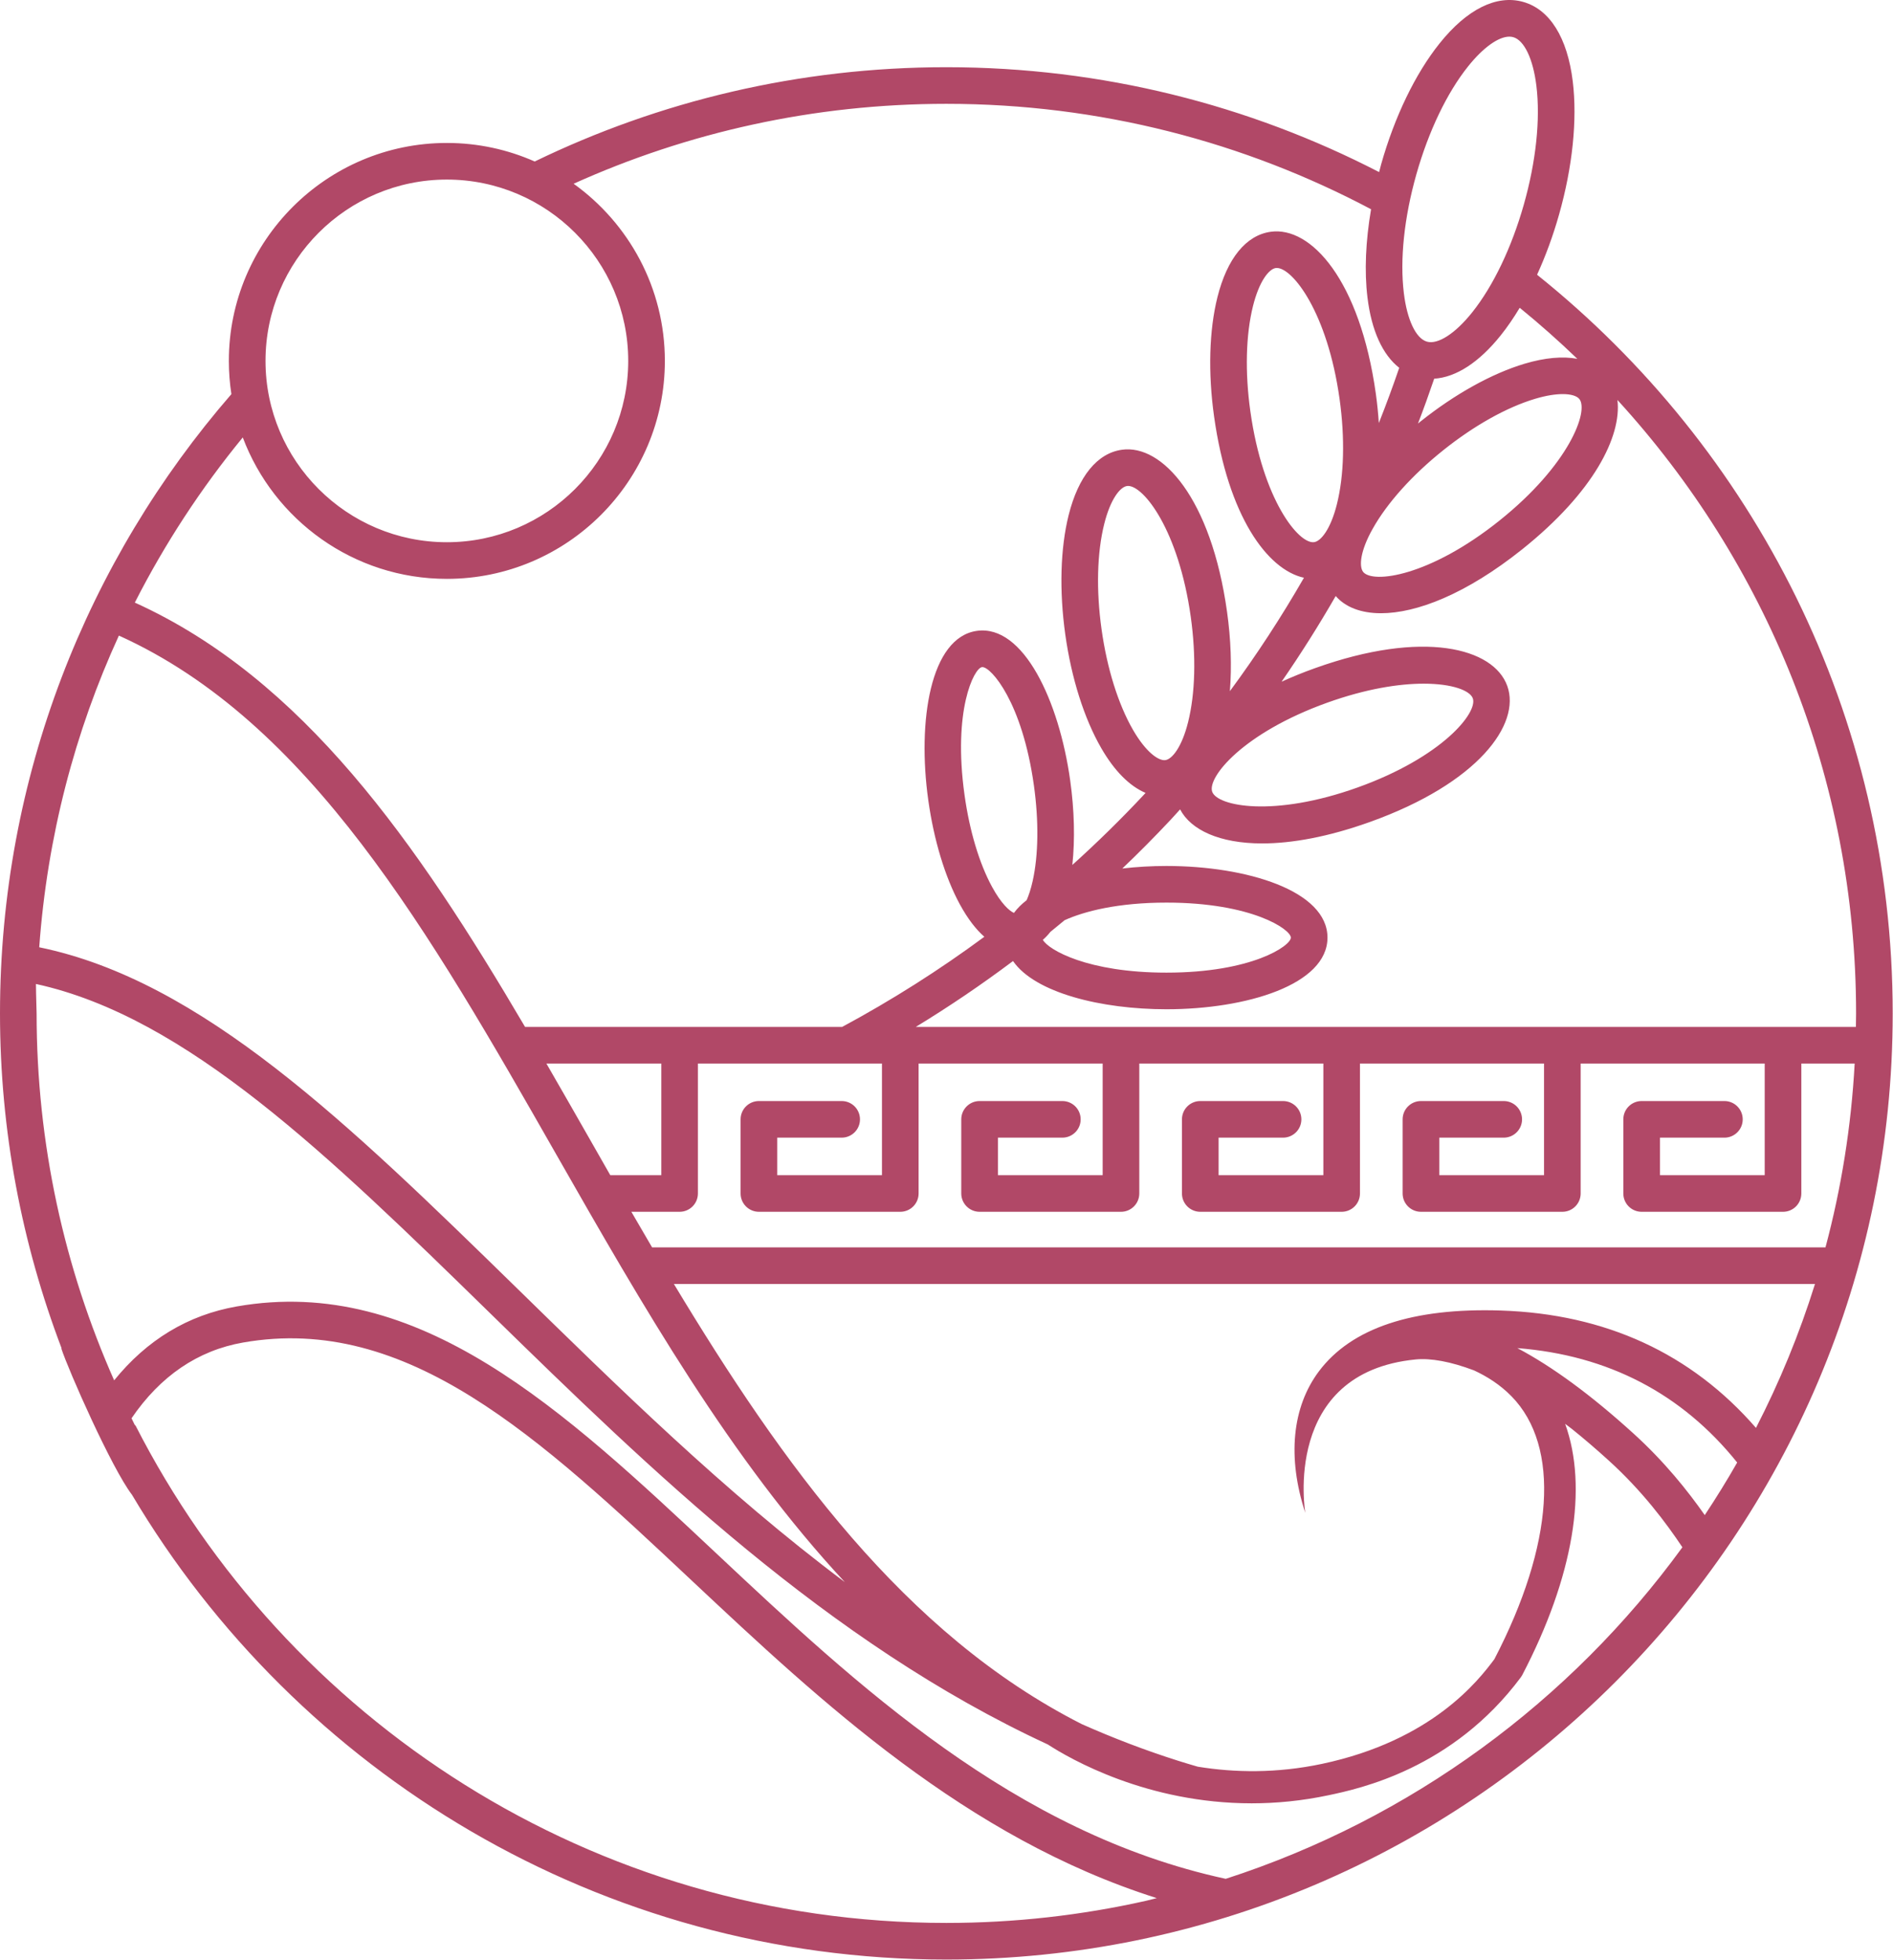<svg width="2281" height="2362" viewBox="0 0 2281 2362" fill="none" xmlns="http://www.w3.org/2000/svg">
<path d="M2199.65 1503.36H785.755C777.377 1489.1 769.049 1474.79 760.765 1460.46H818.894C831.1 1460.46 840.951 1450.58 840.951 1438.38V1281.79H1062.74V1416.33H936.542V1371.11H1014.2C1026.38 1371.11 1036.25 1361.24 1036.25 1349.06C1036.25 1336.86 1026.38 1326.98 1014.2 1326.98H914.46C902.279 1326.98 892.384 1336.86 892.384 1349.06V1438.38C892.384 1450.58 902.279 1460.46 914.46 1460.46H1084.8C1097.02 1460.46 1106.88 1450.58 1106.88 1438.38V1281.79H1328.67V1416.33H1202.47V1371.11H1280.1C1292.3 1371.11 1302.16 1361.24 1302.16 1349.06C1302.16 1336.86 1292.3 1326.98 1280.1 1326.98H1180.37C1168.21 1326.98 1158.29 1336.86 1158.29 1349.06V1438.38C1158.29 1450.58 1168.21 1460.46 1180.37 1460.46H1350.75C1362.93 1460.46 1372.81 1450.58 1372.81 1438.38V1281.79H1594.6V1416.33H1468.37V1371.11H1546.03C1558.21 1371.11 1568.11 1361.24 1568.11 1349.06C1568.11 1336.86 1558.21 1326.98 1546.03 1326.98H1446.3C1434.12 1326.98 1424.21 1336.86 1424.21 1349.06V1438.38C1424.21 1450.58 1434.12 1460.46 1446.3 1460.46H1616.65C1628.86 1460.46 1638.71 1450.58 1638.71 1438.38V1281.79H1860.5V1416.33H1734.3V1371.11H1811.95C1824.12 1371.11 1834.01 1361.24 1834.01 1349.06C1834.01 1336.86 1824.12 1326.98 1811.95 1326.98H1712.2C1700.04 1326.98 1690.12 1336.86 1690.12 1349.06V1438.38C1690.12 1450.58 1700.04 1460.46 1712.2 1460.46H1882.58C1894.79 1460.46 1904.64 1450.58 1904.64 1438.38V1281.8H2126.41V1416.33H2000.23V1371.12H2077.86C2090.04 1371.12 2099.92 1361.24 2099.92 1349.06C2099.92 1336.86 2090.04 1326.98 2077.86 1326.98H1978.13C1965.92 1326.98 1956.05 1336.86 1956.05 1349.06V1438.38C1956.05 1450.58 1965.92 1460.46 1978.13 1460.46H2148.51C2160.69 1460.46 2170.54 1450.58 2170.54 1438.38V1281.8H2234.81C2230.66 1357.98 2218.66 1432.07 2199.65 1503.36L2199.65 1503.36ZM2115.9 1720.9C2037.96 1631.25 1934.77 1583.59 1808.51 1579.45C1702.14 1575.95 1628.39 1600.57 1589.31 1652.63C1556.84 1695.89 1550.98 1756.52 1572.83 1823.34C1572.83 1823.34 1543.9 1654.24 1705.93 1638.41C1724.07 1636.64 1748.21 1641.03 1776.1 1651.6C1792.03 1658.98 1807.73 1668.9 1821.47 1682.99C1880.3 1743.25 1872.5 1861.56 1800.65 1999.68C1781.51 2025.29 1725.72 2097.67 1592.89 2125.84C1538.12 2137.44 1487.36 2136.39 1443.32 2129.24C1435.32 2126.93 1427.39 2124.54 1419.49 2122.05C1379.77 2109.47 1341.12 2094.62 1303.5 2077.92C1089.37 1969.23 942.205 1763.56 812.04 1547.52H2186.98C2168.19 1607.68 2144.3 1665.66 2115.9 1720.9V1720.9ZM2054.17 1826.01C2033.79 1796.92 2005.76 1761.65 1968.03 1727.44C1917.31 1681.38 1870.69 1647.14 1828.37 1624.75C1937.75 1633.28 2026.67 1679.66 2093.24 1762.64C2080.93 1784.22 2067.87 1805.37 2054.17 1826.01ZM1476.97 2264.37C1222.45 2209.32 1031.84 2030.47 863.567 1872.54C679.26 1699.49 505.095 1535.99 285.338 1574.53C226.333 1584.87 176.919 1614.98 137.553 1663.62C77.609 1528.26 44.108 1378.66 44.108 1221.34C44.108 1217.69 43.434 1201.54 43.302 1185.89C224.702 1225.52 395.128 1391.72 591.076 1583.21C783.4 1771.15 997.204 1979.57 1262.59 2102.46C1290.02 2120.24 1382.5 2173.38 1508.23 2173.38C1537.5 2173.38 1568.51 2170.49 1600.94 2163.61C1637.83 2155.8 1750.22 2131.97 1832.51 2021.54L1834.17 2018.94C1896.2 1900.21 1913.64 1792.65 1885.96 1716.04C1888.81 1718.26 1891.58 1720.14 1894.45 1722.47C1908.67 1733.91 1923.27 1746.42 1938.36 1760.13C1979.02 1797.01 2007.75 1835.57 2027.23 1864.79C1892.08 2050.56 1700.02 2192.2 1476.97 2264.37L1476.97 2264.37ZM1380.87 2290.87C1303.41 2308.28 1222.91 2317.53 1140.31 2317.53C714.322 2317.53 344.362 2073.26 163.012 1717.5C162.898 1717.59 162.676 1717.68 162.606 1717.81C161.242 1715.01 159.851 1712.19 158.486 1709.32C193.175 1658.47 238.228 1627.6 292.974 1618.01C490.941 1583.3 649.655 1732.25 833.36 1904.74C989.428 2051.25 1164.49 2215.07 1393.87 2287.62C1389.8 2288.65 1385.57 2289.7 1380.87 2290.87L1380.87 2290.87ZM143.259 766.015C372.868 869.756 517.568 1123.53 670.5 1391.72C774.247 1573.63 880.47 1759.04 1018 1906.78C872.726 1797.97 742.987 1669.91 621.937 1551.64C419.222 1353.58 243.083 1181.88 47.269 1141.66C56.916 1008.52 90.144 881.847 143.259 766.015V766.015ZM796.838 1281.79V1416.32H735.37C726.528 1400.83 717.661 1385.34 708.883 1369.86C691.973 1340.28 675.229 1310.88 658.389 1281.79H796.838V1281.79ZM292.523 527.203C329.966 626.673 426.051 697.655 538.437 697.655C683.29 697.655 801.134 579.804 801.134 434.977C801.134 347.066 757.699 269.159 691.192 221.446C828.32 159.597 980.383 125.138 1140.31 125.138C1325.02 125.138 1499.21 171.15 1652.08 252.186C1645.56 290.479 1643.9 327.046 1647.75 358.504C1652.59 398.365 1665.91 427.518 1686.02 443.278C1678.37 465.672 1670.17 487.907 1661.44 509.9C1660.68 498.278 1659.49 486.497 1657.85 474.609C1638.64 337.456 1579.62 272.567 1531.16 279.327C1501.45 283.471 1478.67 311.457 1466.98 358.104C1456.97 398.092 1455.54 449.15 1462.91 501.858C1479.73 622.039 1527.16 686.705 1571.22 696.309C1544.03 743.603 1514.23 789.284 1481.96 833.011C1484.34 803.344 1483.22 770.649 1478.54 737.287C1459.35 600.134 1400.12 535.22 1351.87 542.031C1322.16 546.175 1299.36 574.142 1287.69 620.782C1277.69 660.796 1276.25 711.854 1283.61 764.562C1290.96 817.252 1306.39 865.955 1326.99 901.69C1342.87 929.231 1361.2 947.524 1380.35 955.611C1379.66 956.372 1378.98 957.178 1378.22 957.959C1350.71 987.385 1321.98 1015.53 1292.13 1042.45C1295.42 1011.75 1294.59 976.57 1289.53 940.498C1276.21 845.015 1233.31 752.47 1177.16 760.31C1121.01 768.167 1105.15 868.931 1118.55 964.408C1125.26 1012.44 1138.72 1056.93 1156.45 1089.69C1166.37 1107.97 1176.43 1120.5 1186.1 1129.01C1131.89 1169.07 1074.7 1205.35 1014.75 1237.66H818.895H632.683C501.782 1015.01 365.029 818.121 162.454 726.25C198.659 655.109 242.348 588.405 292.523 527.203H292.523ZM538.437 216.426C658.948 216.426 756.983 314.46 756.983 434.977C756.983 555.469 658.948 653.497 538.437 653.497C417.965 653.497 319.931 555.468 319.931 434.977C319.931 314.46 417.965 216.426 538.437 216.426ZM1706.71 209.958C1721.45 158.03 1743.52 111.904 1768.94 80.085C1787.03 57.38 1805.55 44.165 1818.74 44.165C1820.4 44.165 1821.96 44.394 1823.42 44.794C1836.65 48.557 1847.36 71.014 1851.3 103.418C1856.23 143.831 1850.85 194.686 1836.14 246.613C1821.4 298.541 1799.3 344.667 1773.91 376.511C1753.53 402.034 1732.62 415.516 1719.45 411.777C1706.18 408.039 1695.49 385.575 1691.58 353.179C1686.65 312.759 1692 261.885 1706.71 209.958V209.958ZM1900.63 432.463C1883.01 429.175 1861.53 431.054 1837.08 438.353C1797.56 450.178 1752.93 474.99 1711.35 508.237C1710.43 508.98 1709.53 509.716 1708.62 510.478C1715.49 492.592 1721.99 474.54 1728.16 456.405C1754.5 454.724 1782.31 436.741 1808.42 404.053C1816.37 394.106 1823.98 382.979 1831.21 370.933C1855.19 390.482 1878.37 411.016 1900.63 432.463L1900.63 432.463ZM1610.92 607.662C1603.4 637.666 1591.73 652.265 1583.47 653.407C1564.99 656.029 1521.58 602.622 1506.64 495.746C1500.01 448.522 1501.18 403.443 1509.82 368.806C1517.32 338.802 1529.03 324.203 1537.25 323.035C1537.7 322.991 1538.1 322.972 1538.57 322.972C1557.47 322.972 1599.5 376.283 1614.12 480.722C1620.73 527.921 1619.61 573.019 1610.92 607.662V607.662ZM1806.72 627.478C1722.46 694.9 1654.11 703.653 1642.58 689.301C1637.39 682.783 1638.91 664.134 1654.1 637.171C1671.56 606.05 1701.72 572.485 1738.96 542.703C1776.15 512.922 1815.51 490.884 1849.71 480.652C1863.21 476.622 1874.4 474.965 1883.05 474.965C1893.44 474.965 1900.23 477.364 1903.07 480.899C1914.6 495.276 1891.02 560.057 1806.72 627.478H1806.72ZM1431.61 870.34C1424.11 900.369 1412.44 914.943 1404.2 916.111C1395.91 917.183 1380.71 906.437 1365.23 879.658C1347.39 848.708 1333.95 805.673 1327.33 758.449C1320.72 711.225 1321.88 666.146 1330.55 631.509C1338.03 601.48 1349.72 586.906 1357.96 585.764C1358.4 585.675 1358.81 585.65 1359.28 585.65C1378.18 585.65 1420.21 638.967 1434.83 743.425C1441.43 790.624 1440.27 835.722 1431.61 870.34V870.34ZM1599.34 846.855C1646.19 830.06 1685.8 823.967 1715.47 823.967C1750.18 823.967 1771.31 832.294 1774.68 841.638C1780.92 858.991 1737.57 912.594 1635.98 949.028C1534.41 985.455 1466.87 971.574 1460.67 954.265C1454.47 936.911 1497.77 883.282 1599.34 846.855L1599.34 846.855ZM1244.34 1061.79C1242.17 1071.56 1239.6 1079.15 1237.04 1084.94C1230.93 1089.65 1225.82 1094.76 1221.75 1100.24C1216.42 1097.96 1206.46 1089.25 1195.28 1068.64C1179.96 1040.43 1168.25 1001.25 1162.25 958.295C1147.95 856.148 1173.56 805.382 1183.26 804.017C1183.42 803.992 1183.57 803.992 1183.77 803.992C1194.23 803.992 1231.76 846.068 1245.82 946.61C1251.82 989.556 1251.31 1030.46 1244.34 1061.8V1061.79ZM1282.79 1109.04C1306.75 1098.22 1347.1 1087.83 1405.54 1087.83C1508.72 1087.83 1555.43 1120.19 1555.43 1130.02C1555.43 1139.85 1508.72 1172.23 1405.54 1172.23C1310.42 1172.23 1263.35 1144.71 1256.59 1132.71C1259.66 1130.07 1262.7 1126.93 1265.64 1123.15C1271.41 1118.49 1277.12 1113.81 1282.79 1109.04V1109.04ZM2236.51 1221.33C2236.51 1226.77 2236.39 1232.22 2236.3 1237.66H2148.51H1882.58H1616.65H1350.75H1103.47C1143.92 1213.03 1182.99 1186.51 1220.65 1158.25C1247.05 1196.5 1326.7 1216.36 1405.54 1216.36C1501.98 1216.36 1599.57 1186.72 1599.57 1130.02C1599.57 1073.35 1501.98 1043.68 1405.54 1043.68C1387.65 1043.68 1369.72 1044.71 1352.34 1046.74C1372.27 1027.75 1391.63 1008.23 1410.49 988.102C1414.39 983.957 1418.15 979.679 1421.98 975.471C1434.9 1000.12 1469.18 1016.51 1520.88 1016.51C1556.44 1016.51 1600.24 1008.74 1650.89 990.584C1781.23 943.829 1832.74 872.784 1816.23 826.746C1799.73 780.728 1714.84 758.557 1584.45 805.311C1570.12 810.44 1556.75 815.905 1544.28 821.573C1567.41 788.117 1589.13 753.676 1609.49 718.322C1620.95 731.581 1639.65 739.077 1663.99 739.077C1706.63 739.077 1766.39 716.265 1834.33 661.938C1920.4 593.082 1954.15 525.883 1948.97 482.061C2127.44 677.121 2236.51 936.733 2236.51 1221.33ZM1852.11 331.122C1862.36 308.658 1871.36 284.253 1878.59 258.661C1894.89 201.224 1900.74 144.193 1895.12 98.066C1888.69 45.396 1867.51 11.406 1835.45 2.317C1803.4 -6.773 1767.51 11.07 1734.46 52.543C1705.46 88.837 1680.51 140.473 1664.26 197.935C1663.36 201.089 1662.63 204.244 1661.78 207.405C1505.41 126.661 1328.09 80.998 1140.31 80.998C962.674 80.998 794.349 121.869 644.305 194.641C611.927 180.309 576.097 172.292 538.438 172.292C393.624 172.292 275.754 290.118 275.754 434.976C275.754 448.585 276.807 461.959 278.819 475.009C105.194 675.153 0 936.193 0 1221.33C0 1363.48 26.506 1499.44 74.251 1625.08L73.889 1625.18C82.534 1651.75 134.71 1769.8 159.001 1801.47C357.843 2136.52 723.215 2361.67 1140.31 2361.67C1769.1 2361.67 2280.64 1850.13 2280.64 1221.33C2280.64 861.586 2113.17 540.259 1852.11 331.121V331.122Z" fill="#B14867"/>
</svg>
